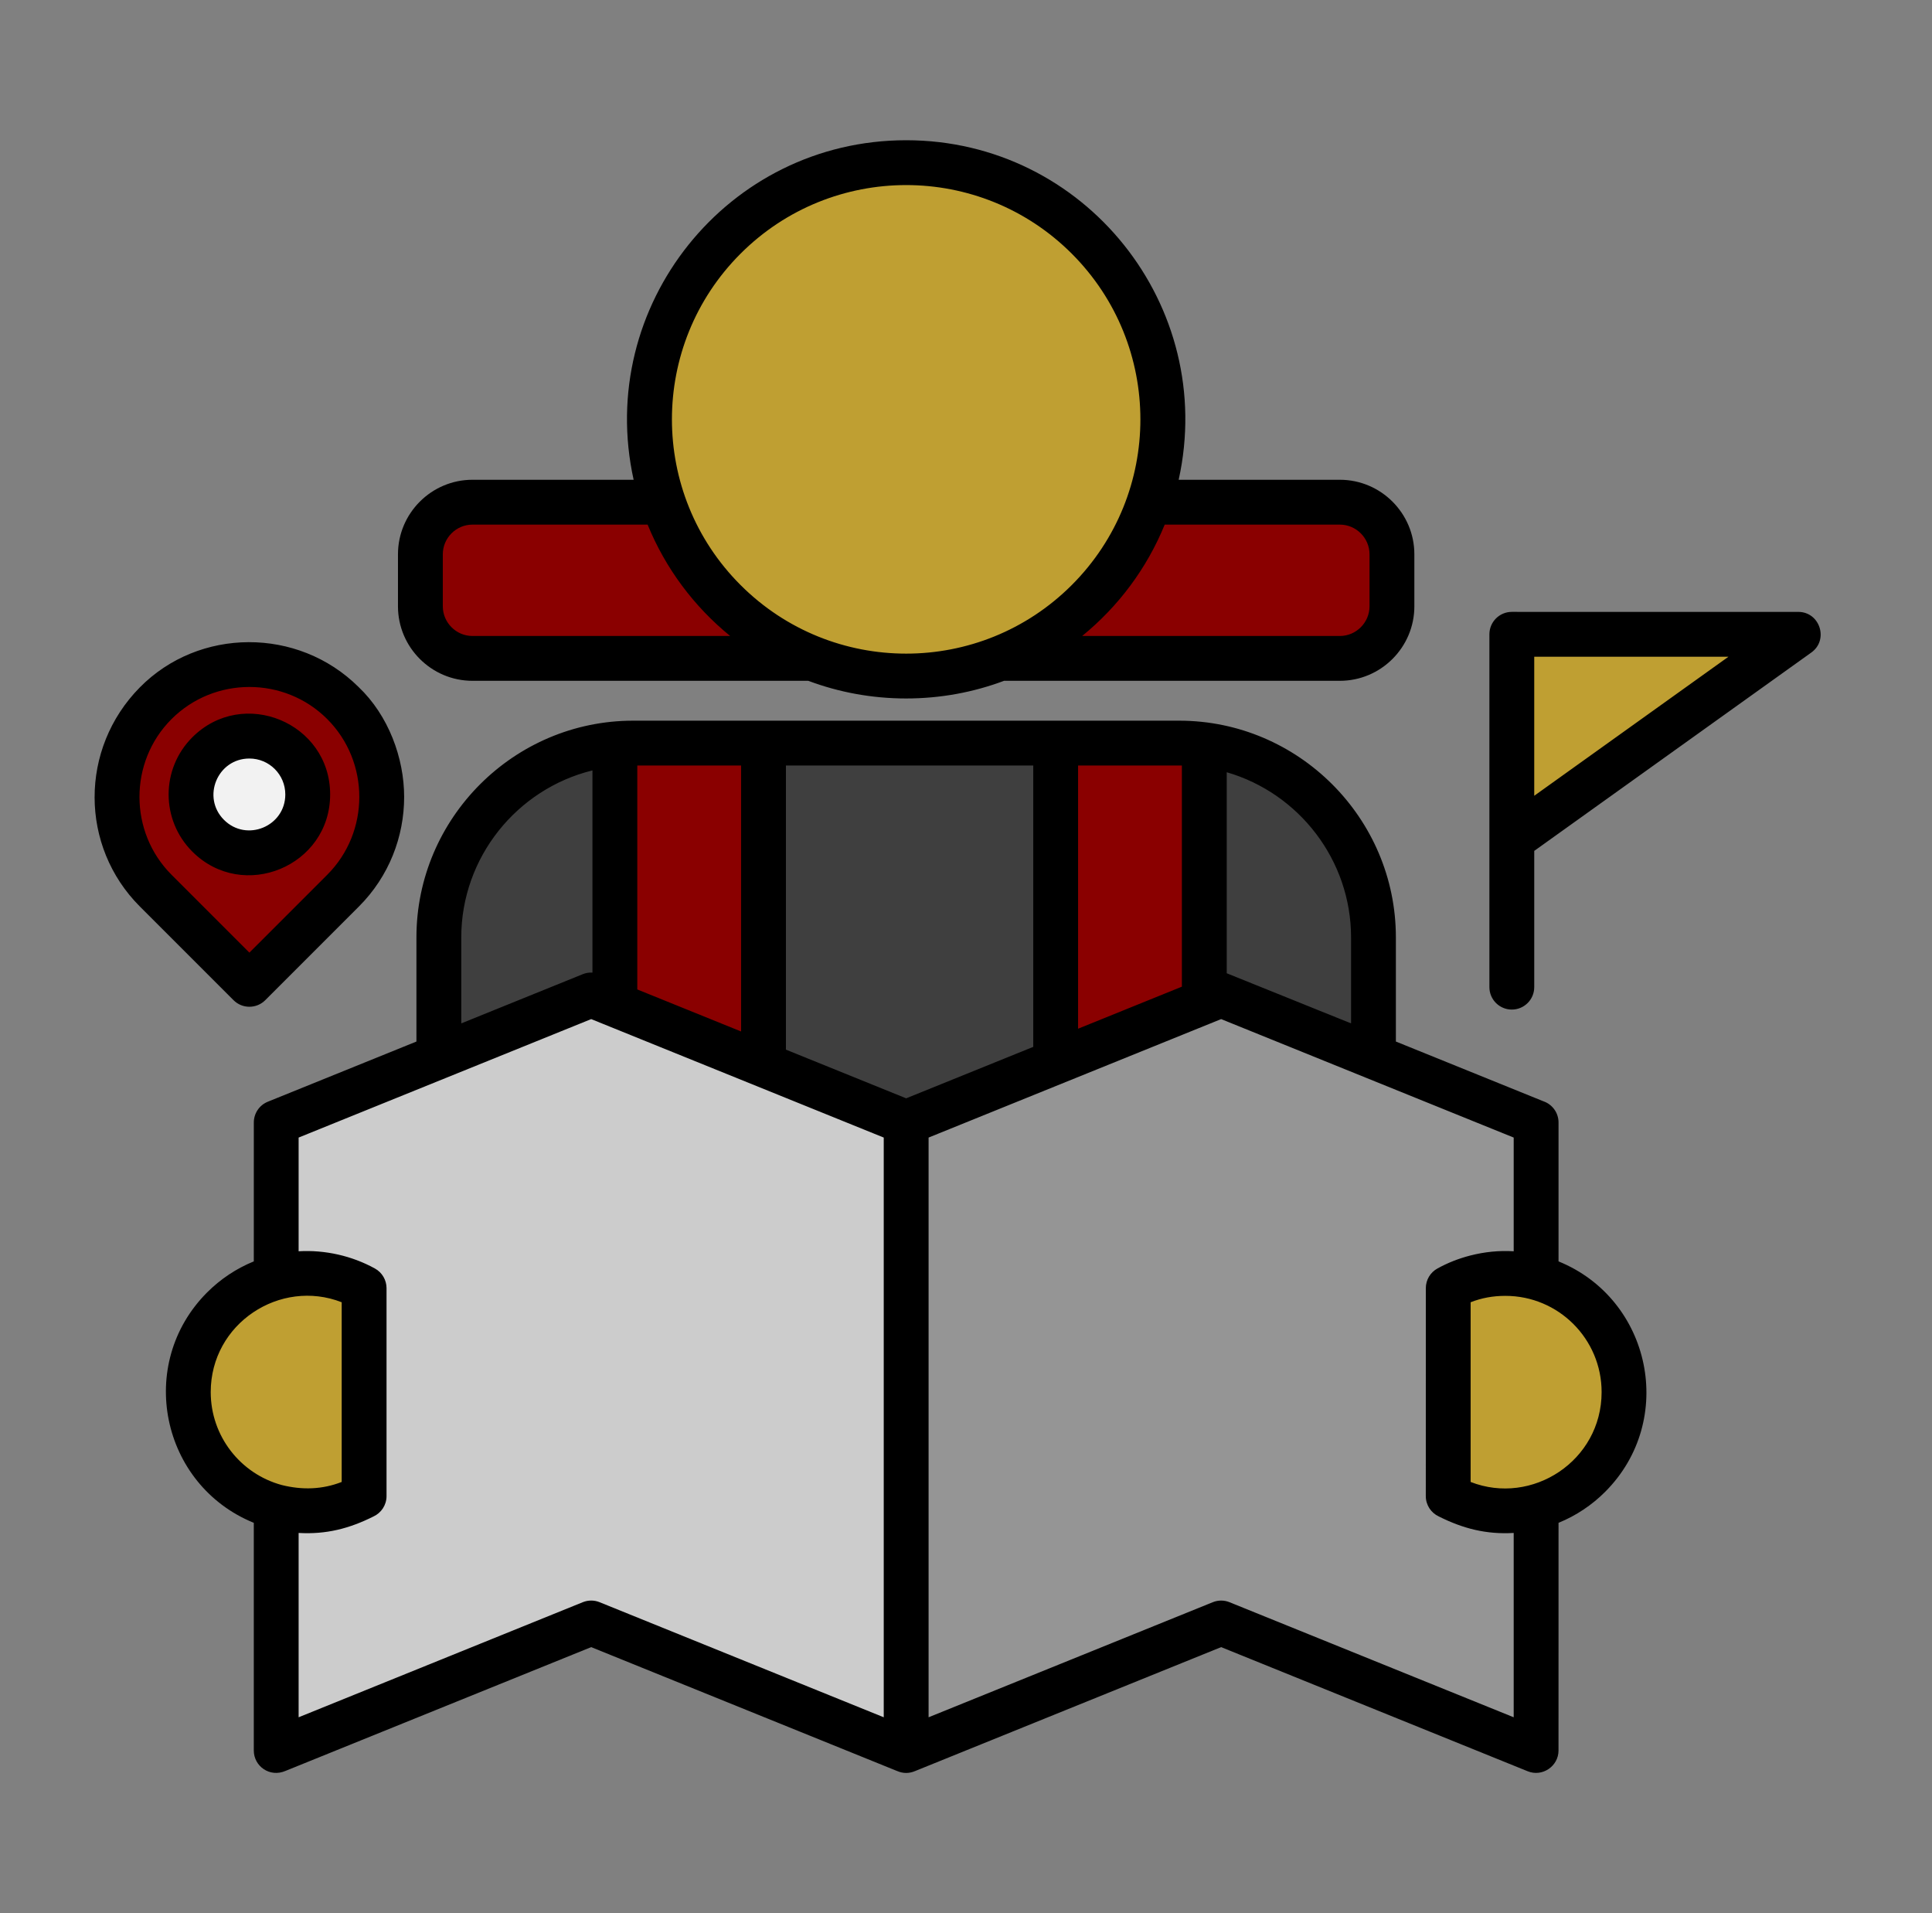 <svg width="101" height="100" viewBox="0 0 101 100" fill="none" xmlns="http://www.w3.org/2000/svg">
<rect x="0" y="0" width="101" height="100" fill="#808080" stroke="none"/>
<path fill-rule="evenodd" clip-rule="evenodd" d="M33.096 38.841H61.644C67.23 38.841 71.8 43.411 71.8 48.997V59.57C71.8 65.156 67.23 69.726 61.644 69.726H33.096C27.511 69.726 22.94 65.156 22.94 59.57V48.997C22.941 43.411 27.511 38.841 33.096 38.841Z" fill="#3F3F3F"/>
<path fill-rule="evenodd" clip-rule="evenodd" d="M55.185 38.841H61.644C62.088 38.841 62.526 38.87 62.956 38.926V69.641C62.526 69.697 62.088 69.726 61.644 69.726H55.185V38.841Z" fill="#8A0000"/>
<path fill-rule="evenodd" clip-rule="evenodd" d="M33.096 38.841H39.912V69.726H33.096C32.775 69.726 32.456 69.71 32.142 69.68V38.886C32.456 38.857 32.775 38.841 33.096 38.841Z" fill="#8A0000"/>
<path fill-rule="evenodd" clip-rule="evenodd" d="M47.37 58.672L30.904 52.005L14.438 58.672V91.498L30.904 84.831L47.37 91.498C52.859 89.275 58.347 87.053 63.836 84.831L80.302 91.498V58.672L63.836 52.005L47.37 58.672Z" fill="#CCCCCC"/>
<path fill-rule="evenodd" clip-rule="evenodd" d="M47.37 91.498C52.859 89.275 58.347 87.053 63.836 84.831L80.302 91.498V58.672L63.836 52.005L47.37 58.672V91.498Z" fill="#959595"/>
<path fill-rule="evenodd" clip-rule="evenodd" d="M16.045 66.561C17.129 66.561 18.147 66.84 19.033 67.328V78.2C18.147 78.688 17.128 78.966 16.045 78.966C12.62 78.966 9.843 76.189 9.843 72.764C9.843 69.338 12.62 66.561 16.045 66.561Z" fill="#BF9F32"/>
<path fill-rule="evenodd" clip-rule="evenodd" d="M78.695 66.561C77.612 66.561 76.593 66.84 75.707 67.328V78.2C76.593 78.688 77.612 78.966 78.695 78.966C82.121 78.966 84.898 76.189 84.898 72.764C84.898 69.338 82.121 66.561 78.695 66.561Z" fill="#BF9F32"/>
<path fill-rule="evenodd" clip-rule="evenodd" d="M24.696 26.25H70.043C71.54 26.25 72.765 27.474 72.765 28.971V31.693C72.765 33.19 71.54 34.414 70.043 34.414H24.696C23.2 34.414 21.975 33.19 21.975 31.693V28.971C21.975 27.474 23.2 26.25 24.696 26.25Z" fill="#8A0000"/>
<path d="M51.266 34.757C58.35 32.593 62.339 25.096 60.175 18.012C58.011 10.928 50.514 6.939 43.43 9.103C36.346 11.267 32.357 18.764 34.521 25.848C36.685 32.932 44.182 36.921 51.266 34.757Z" fill="#BF9F32"/>
<path fill-rule="evenodd" clip-rule="evenodd" d="M17.933 36.757C15.24 34.063 10.831 34.063 8.138 36.757C5.444 39.451 5.444 43.859 8.138 46.553L13.036 51.451L17.933 46.553C20.628 43.859 20.628 39.451 17.933 36.757Z" fill="#8A0000"/>
<path fill-rule="evenodd" clip-rule="evenodd" d="M13.036 38.476C11.351 38.476 9.986 39.841 9.986 41.525C9.986 43.21 11.351 44.575 13.036 44.575C14.72 44.575 16.086 43.21 16.086 41.525C16.086 39.841 14.72 38.476 13.036 38.476Z" fill="#F2F2F2"/>
<path fill-rule="evenodd" clip-rule="evenodd" d="M79.032 43.874L94.008 33.154H79.032V43.874Z" fill="#BF9F32"/>
<path fill-rule="evenodd" clip-rule="evenodd" d="M15.611 59.459V65.402C16.994 65.322 18.395 65.64 19.598 66.302C19.985 66.515 20.206 66.915 20.207 67.327V78.199C20.207 78.67 19.929 79.076 19.529 79.262C18.26 79.898 17.052 80.208 15.611 80.125V89.76L30.466 83.745C30.76 83.626 31.073 83.635 31.345 83.745L46.2 89.76V59.459C41.102 57.395 36.004 55.331 30.906 53.267C25.807 55.331 20.709 57.395 15.611 59.459ZM80.206 44.475V51.597C80.206 52.245 79.681 52.769 79.034 52.769C78.387 52.769 77.862 52.245 77.862 51.597V33.154C77.862 32.507 78.387 31.982 79.034 31.982L94.01 31.983C95.141 31.983 95.613 33.446 94.692 34.106L80.206 44.475ZM80.206 41.594L90.36 34.326H80.206V41.594ZM13.037 39.647C11.368 39.647 10.53 41.674 11.709 42.853C12.889 44.032 14.915 43.194 14.915 41.525C14.915 40.487 14.075 39.647 13.037 39.647ZM10.052 38.54C12.706 35.886 17.259 37.777 17.259 41.525C17.259 45.273 12.706 47.164 10.052 44.51C8.403 42.861 8.403 40.189 10.052 38.54ZM18.743 35.907C20.316 37.4 21.128 39.631 21.128 41.654C21.128 43.729 20.34 45.805 18.764 47.381L13.866 52.279C13.408 52.736 12.666 52.736 12.209 52.279L7.311 47.381C4.169 44.239 4.146 39.135 7.311 35.928C10.399 32.799 15.577 32.764 18.743 35.907ZM17.105 37.583C19.343 39.821 19.343 43.487 17.107 45.724L13.037 49.793L8.968 45.723C6.733 43.489 6.733 39.823 8.962 37.591C11.201 35.348 14.868 35.347 17.105 37.583ZM47.372 7.33C38.026 7.33 31.12 15.99 33.125 25.077H24.698C22.555 25.077 20.805 26.827 20.805 28.971V31.692C20.805 33.836 22.555 35.585 24.698 35.585H42.254C43.847 36.182 45.571 36.508 47.372 36.508C49.172 36.508 50.897 36.182 52.489 35.585H70.045C72.189 35.585 73.939 33.836 73.939 31.692V28.971C73.939 26.827 72.189 25.077 70.045 25.077H61.618C63.624 15.99 56.718 7.33 47.372 7.33ZM60.888 27.421H70.045C70.895 27.421 71.595 28.121 71.595 28.971V31.692C71.595 32.542 70.895 33.242 70.045 33.242H56.572C58.465 31.701 59.958 29.703 60.888 27.421ZM38.171 33.242H24.698C23.848 33.242 23.149 32.542 23.149 31.692V28.971C23.149 28.12 23.848 27.421 24.698 27.421H33.856C34.786 29.703 36.278 31.701 38.171 33.242ZM56.031 13.26C60.812 18.042 60.813 25.796 56.031 30.578C51.249 35.36 43.495 35.36 38.713 30.578C33.931 25.796 33.931 18.042 38.713 13.26C43.495 8.478 51.249 8.478 56.031 13.26ZM78.697 67.733C78.05 67.733 77.457 67.841 76.881 68.067V77.46C80.087 78.715 83.728 76.361 83.728 72.763C83.728 69.985 81.476 67.733 78.697 67.733ZM76.864 65.624C76.249 65.782 75.673 66.011 75.146 66.302C74.771 66.508 74.539 66.9 74.539 67.327L74.537 78.199C74.537 78.67 74.814 79.076 75.215 79.262C76.483 79.897 77.692 80.209 79.132 80.125V89.76L64.277 83.746C64.005 83.635 63.692 83.627 63.398 83.746L48.544 89.76V59.459L63.838 53.267L79.132 59.459V65.402C78.361 65.357 77.614 65.432 76.864 65.624ZM81.476 65.931C86.333 67.909 87.655 74.234 83.911 77.978C83.221 78.668 82.395 79.222 81.476 79.596L81.475 91.497C81.475 92.32 80.629 92.892 79.865 92.582L63.838 86.093L47.866 92.56C47.529 92.707 47.215 92.707 46.877 92.56L30.906 86.093L14.935 92.559C14.095 92.925 13.268 92.312 13.268 91.497V79.596C8.411 77.618 7.089 71.293 10.832 67.549C11.523 66.859 12.349 66.305 13.268 65.931L13.269 58.671C13.269 58.194 13.558 57.765 14 57.586L21.77 54.44V48.996C21.77 42.764 26.865 37.669 33.098 37.669H61.646C67.878 37.669 72.973 42.764 72.973 48.996V54.44L80.686 57.563C81.146 57.721 81.476 58.158 81.476 58.671V65.931ZM14.732 77.621C12.568 77.036 11.016 75.063 11.016 72.763C11.016 69.166 14.657 66.812 17.863 68.067V77.46C16.849 77.857 15.797 77.887 14.732 77.621ZM70.63 53.491V48.996C70.63 44.962 67.915 41.462 64.13 40.364V50.871L70.63 53.491ZM61.786 51.572V40.013L56.359 40.012V53.77L61.786 51.572ZM54.016 54.718L47.372 57.408L41.086 54.863V40.012H54.016V54.718ZM38.742 53.914L33.316 51.717V40.012H38.742V53.914ZM30.972 50.836C30.797 50.826 30.625 50.855 30.466 50.919L24.114 53.491V48.996C24.114 44.827 27.013 41.239 30.972 40.268V50.836Z" fill="black"/>
</svg>

